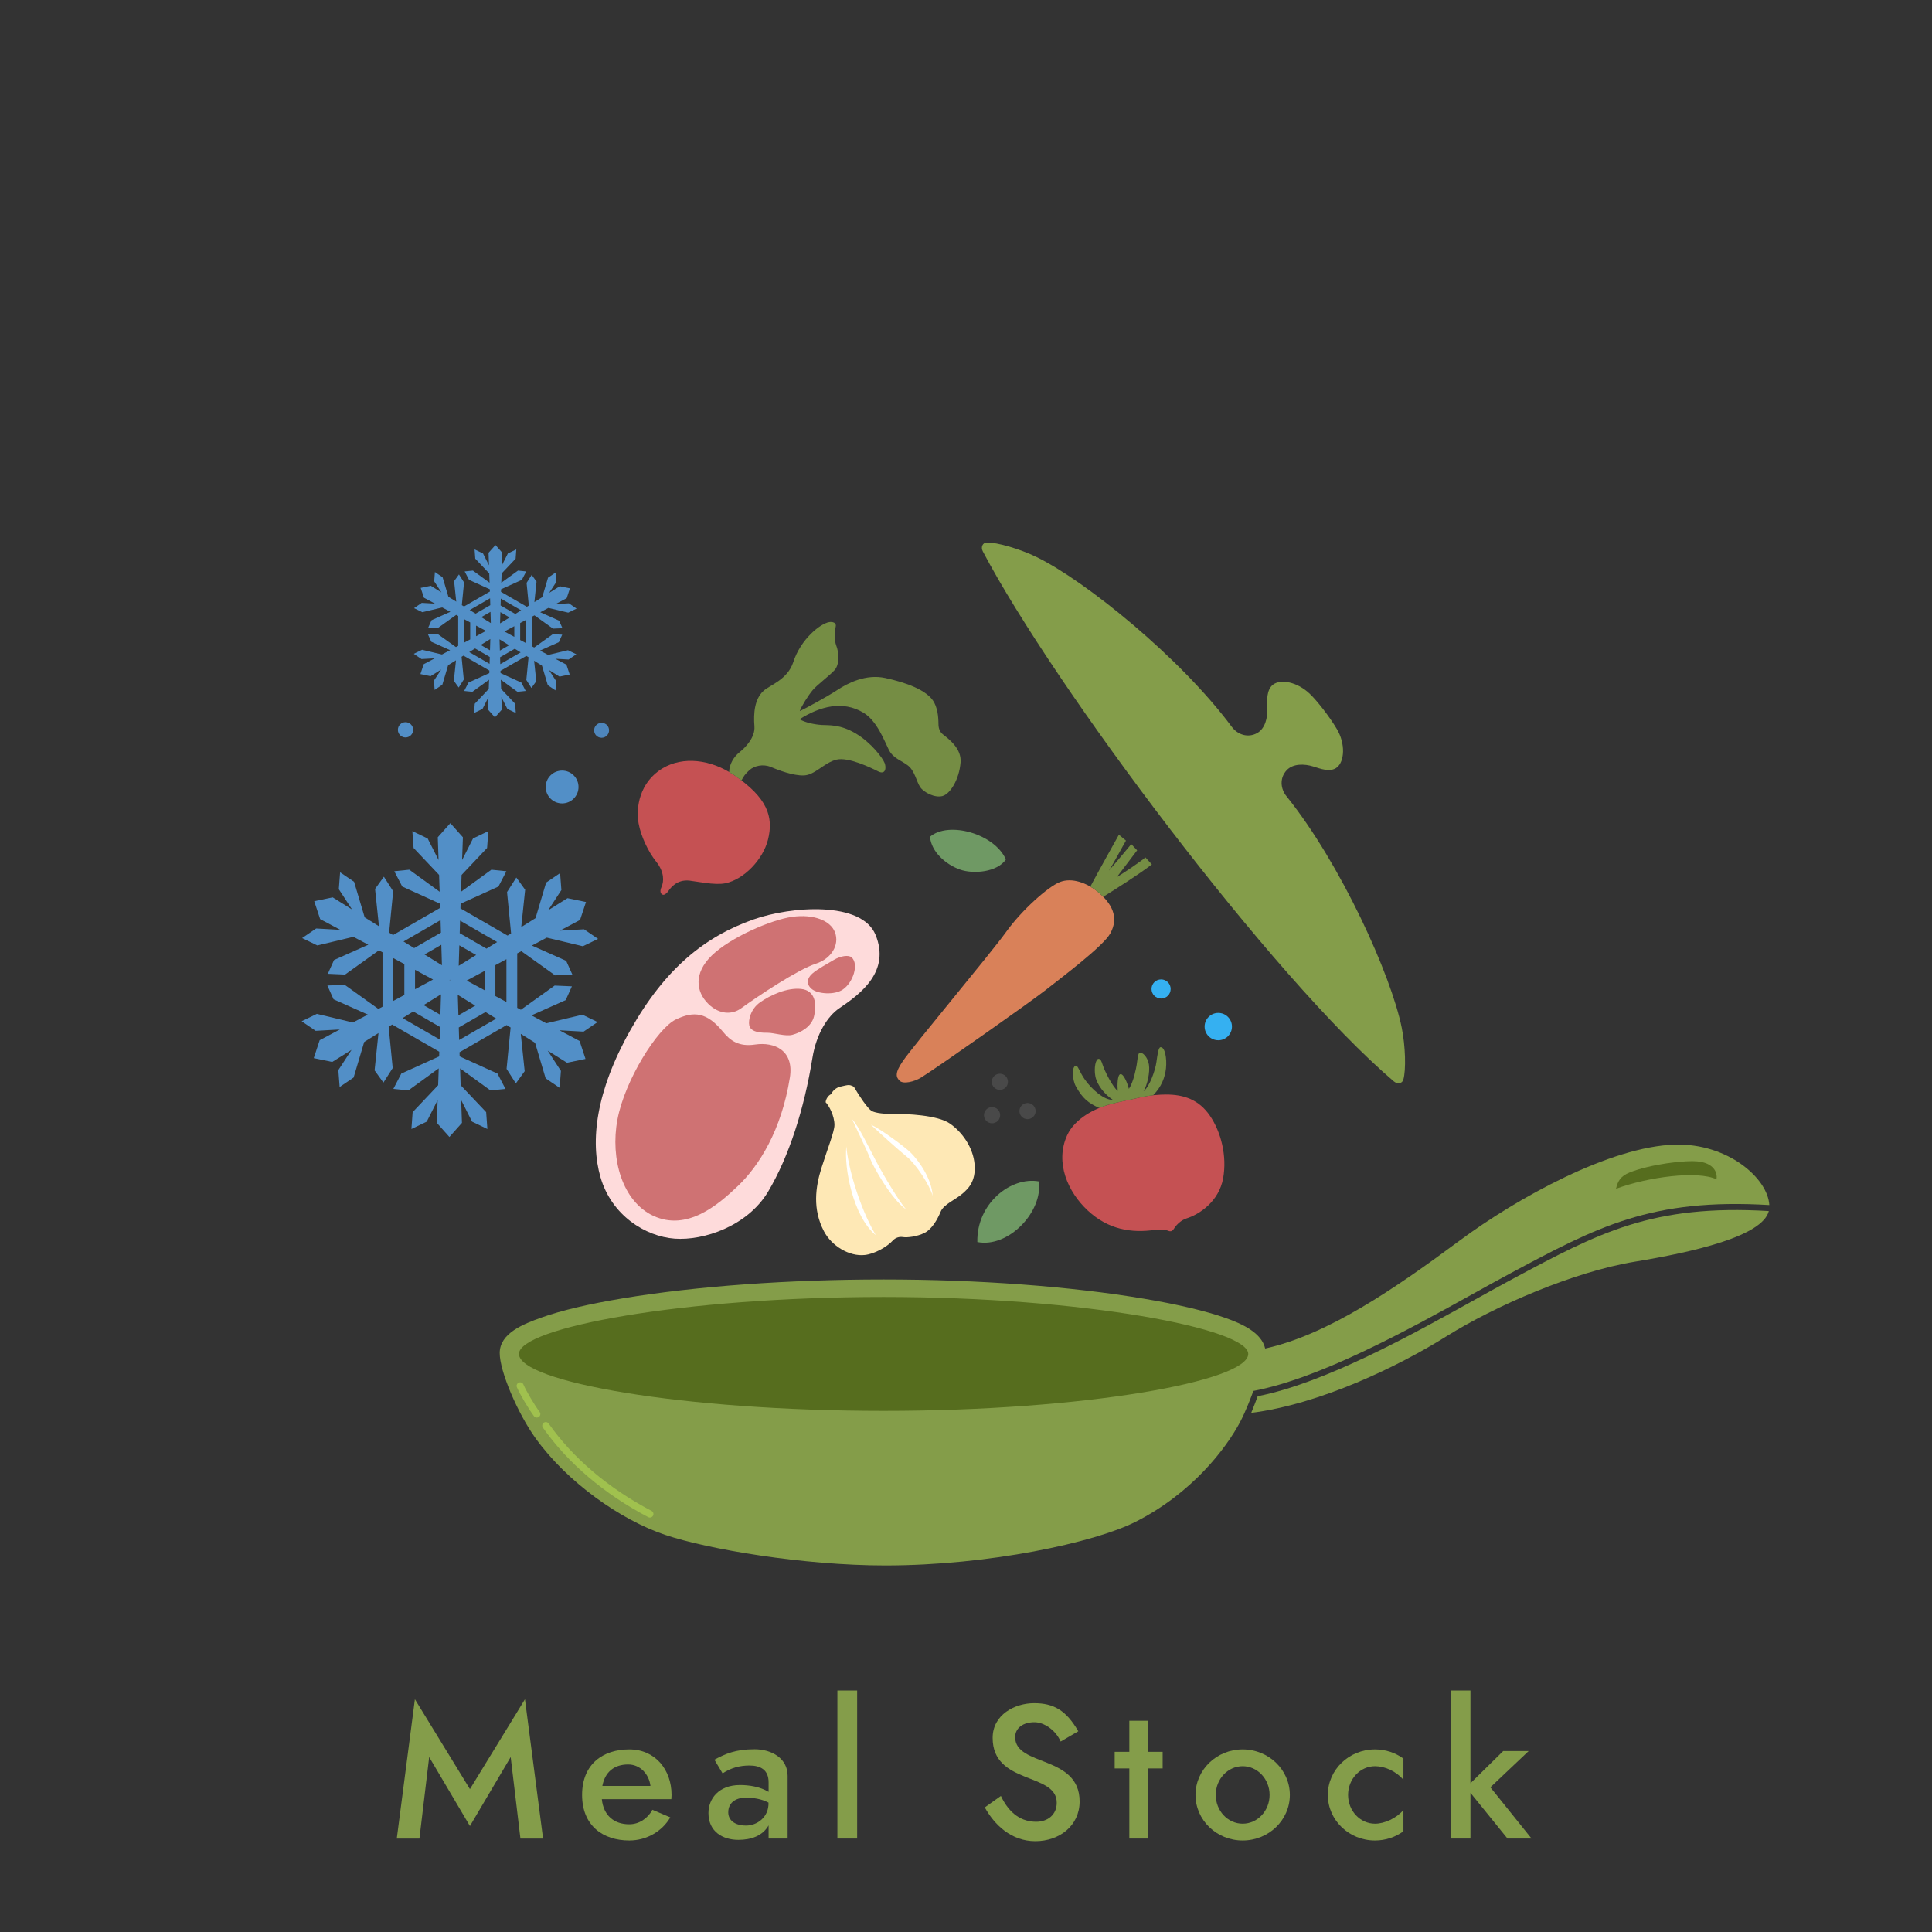 <?xml version="1.0" encoding="UTF-8" standalone="no"?>
<svg
   xmlns:dc="http://purl.org/dc/elements/1.1/"
   xmlns:cc="http://creativecommons.org/ns#"
   xmlns:rdf="http://www.w3.org/1999/02/22-rdf-syntax-ns#"
   xmlns:svg="http://www.w3.org/2000/svg"
   xmlns="http://www.w3.org/2000/svg"
   xmlns:sodipodi="http://sodipodi.sourceforge.net/DTD/sodipodi-0.dtd"
   xmlns:inkscape="http://www.inkscape.org/namespaces/inkscape"
   version="1.1"
   id="svg157"
   xml:space="preserve"
   width="1000"
   height="1000"
   viewBox="0 0 1000 1000"
   sodipodi:docname="mealstock_for_logo.svg"
   inkscape:version="1.0.2 (e86c870879, 2021-01-15)"><rect x="0" y="0" width="1000" height="1000" fill="#333333" stroke="none"/><defs
     id="defs161"><clipPath
       clipPathUnits="userSpaceOnUse"
       id="clipPath181"><path
         d="M 0,858.897 H 612.288 V 0 H 0 Z"
         id="path179" /></clipPath></defs><sodipodi:namedview
     pagecolor="#ffffff"
     bordercolor="#666666"
     borderopacity="1"
     objecttolerance="10"
     gridtolerance="10"
     guidetolerance="10"
     inkscape:pageopacity="0"
     inkscape:pageshadow="2"
     inkscape:window-width="1498"
     inkscape:window-height="784"
     id="namedview159"
     showgrid="false"
     inkscape:zoom="0.51257599"
     inkscape:cx="392.58454"
     inkscape:cy="557.8746"
     inkscape:window-x="19"
     inkscape:window-y="13"
     inkscape:window-maximized="0"
     inkscape:current-layer="g165" /><g
     id="g165"
     inkscape:groupmode="layer"
     inkscape:label="mealstock"
     transform="matrix(1.333,0,0,-1.333,0,1145.196)"><g
       id="g793"
       transform="matrix(1.538,0,0,1.538,-98.578,-299.251)"><g
         id="g167"
         transform="translate(180.018,490.595)"><path
           d="M 0,0 -0.095,3.163 6.663,7.064 9.354,5.4 Z m -14.278,5.535 2.692,1.664 6.757,-3.902 -0.095,-3.163 z m -2.346,15.133 2.787,-1.499 v -7.803 l -2.787,-1.499 z m 11.933,9.598 0.095,-3.163 -6.758,-3.902 -2.691,1.664 z M 9.587,24.731 6.896,23.067 0.138,26.968 0.233,30.131 Z M 1.893,14.999 6.446,17.448 V 12.549 Z M -0.343,11.396 4.055,8.676 -0.188,6.227 Z M -4.581,11.53 -4.736,6.362 -8.979,8.811 Z m -2.002,3.738 -4.554,-2.45 v 4.899 z m 2.235,3.603 -4.398,2.718 4.243,2.45 z m 4.394,5.033 4.242,-2.449 -4.398,-2.719 z m -2.461,-8.771 0.035,0.061 h 0.069 l 0.035,-0.061 -0.035,-0.061 H -2.38 Z M 11.933,9.598 9.146,11.097 V 18.9 l 2.787,1.499 z M 34.952,4.533 31.115,6.392 22.004,4.218 18.25,6.216 l 8.652,3.858 1.559,3.474 -4.353,0.192 -8.529,-6.104 -0.918,0.495 v 13.735 l 1.037,0.558 8.529,-6.104 4.353,0.193 -1.559,3.474 -8.652,3.858 3.754,1.998 9.11,-2.174 3.838,1.858 -3.54,2.421 -6.089,-0.339 5.081,2.703 1.495,4.524 -4.665,0.967 -4.882,-3.049 3.338,5.104 -0.326,4.276 -3.528,-2.394 -2.673,-8.977 -3.607,-2.252 0.985,9.421 -2.229,3.088 -2.343,-3.674 1.021,-10.438 -0.888,-0.549 -11.895,6.868 0.036,1.177 9.55,4.335 2.011,3.866 -3.789,0.387 -7.667,-5.564 0.147,4.25 6.437,6.803 0.31,4.253 -3.866,-1.856 -2.751,-5.443 0.199,5.753 -3.17,3.556 -3.17,-3.556 0.199,-5.753 -2.751,5.443 -3.866,1.856 0.31,-4.253 6.438,-6.803 0.147,-4.25 -7.668,5.564 -3.788,-0.387 2.01,-3.866 9.551,-4.335 0.03,-1.043 -11.895,-6.867 -1.002,0.619 1.022,10.439 -2.343,3.673 -2.229,-3.087 0.984,-9.422 -3.606,2.252 -2.673,8.977 -3.529,2.394 -0.325,-4.276 3.338,-5.104 -4.882,3.049 -4.666,-0.967 1.496,-4.524 5.081,-2.703 -6.09,0.339 -3.54,-2.42 3.838,-1.858 9.111,2.173 3.755,-1.997 -8.653,-3.859 -1.559,-3.474 4.353,-0.193 8.529,6.104 0.918,-0.494 V 8.4 l -1.037,-0.558 -8.529,6.104 -4.353,-0.193 1.559,-3.474 8.652,-3.858 -3.754,-1.998 -9.11,2.174 -3.838,-1.858 3.54,-2.421 6.09,0.339 -5.082,-2.703 -1.495,-4.524 4.665,-0.967 4.882,3.049 -3.338,-5.104 0.326,-4.276 3.528,2.394 2.673,8.977 3.607,2.252 -0.985,-9.422 2.229,-3.087 2.344,3.674 -1.022,10.438 0.887,0.548 11.895,-6.867 -0.035,-1.177 -9.55,-4.335 -2.01,-3.866 3.788,-0.387 7.667,5.564 -0.147,-4.25 -6.437,-6.803 -0.31,-4.253 3.866,1.855 2.751,5.444 -0.199,-5.752 3.17,-3.558 3.17,3.557 -0.199,5.753 2.751,-5.443 3.866,-1.856 -0.309,4.253 -6.439,6.803 -0.147,4.25 7.667,-5.564 3.79,0.387 -2.011,3.866 -9.55,4.334 -0.032,1.043 11.896,6.868 1.001,-0.619 -1.021,-10.439 2.343,-3.673 2.23,3.087 -0.986,9.422 3.608,-2.252 2.672,-8.977 3.529,-2.394 0.326,4.276 -3.338,5.104 4.881,-3.049 4.666,0.967 -1.495,4.523 -5.082,2.704 6.09,-0.339 z"
           style="fill:#528fc7;fill-opacity:1;fill-rule:nonzero;stroke:none"
           id="path169" /></g><g
         id="g171"
         transform="translate(190.402,585.494)"><path
           d="M 0,0 -0.052,1.737 3.659,3.88 5.137,2.966 Z m -7.841,3.04 1.478,0.914 3.711,-2.143 -0.053,-1.737 z m -1.289,8.311 1.531,-0.824 V 6.242 L -9.13,5.419 Z m 6.554,5.27 0.052,-1.737 -3.711,-2.142 -1.478,0.914 z M 5.265,13.582 3.787,12.667 0.076,14.811 0.128,16.547 Z M 1.04,8.237 3.54,9.582 V 6.892 Z M -0.188,6.258 2.227,4.765 -0.103,3.42 Z M -2.516,6.333 -2.602,3.494 -4.931,4.839 Z m -1.1,2.052 -2.5,-1.345 v 2.689 z m 1.228,1.978 -2.415,1.493 2.33,1.345 z m 2.413,2.764 2.329,-1.345 -2.415,-1.492 z m -1.352,-4.816 0.02,0.033 h 0.038 L -1.25,8.311 -1.269,8.277 h -0.038 z m 7.88,-3.04 -1.531,0.823 v 4.285 l 1.531,0.824 z M 19.195,2.49 17.087,3.51 12.084,2.316 10.022,3.414 14.773,5.532 15.63,7.44 13.239,7.546 8.556,4.194 8.051,4.465 v 7.543 l 0.57,0.307 4.684,-3.352 2.39,0.105 -0.857,1.909 -4.751,2.118 2.062,1.097 5.003,-1.193 2.108,1.02 -1.945,1.33 -3.343,-0.187 2.791,1.484 0.82,2.485 -2.562,0.531 -2.681,-1.674 1.833,2.803 -0.178,2.348 -1.938,-1.315 -1.468,-4.93 -1.981,-1.237 0.54,5.175 -1.223,1.695 -1.287,-2.017 0.561,-5.733 -0.488,-0.301 -6.532,3.772 0.02,0.646 5.244,2.38 1.104,2.123 -2.08,0.213 -4.211,-3.056 0.081,2.334 3.535,3.737 0.17,2.335 -2.123,-1.019 -1.51,-2.989 0.109,3.158 -1.741,1.954 -1.741,-1.954 0.11,-3.158 -1.511,2.989 -2.123,1.019 0.17,-2.335 3.535,-3.737 0.081,-2.334 -4.211,3.056 -2.081,-0.213 1.104,-2.123 5.245,-2.38 0.018,-0.573 -6.533,-3.772 -0.55,0.341 0.561,5.733 -1.287,2.017 -1.224,-1.696 0.541,-5.174 -1.981,1.237 -1.468,4.93 -1.938,1.314 -0.179,-2.347 1.833,-2.803 -2.68,1.674 -2.563,-0.531 0.822,-2.485 2.79,-1.484 -3.344,0.186 -1.944,-1.329 2.107,-1.021 5.004,1.194 2.061,-1.097 -4.751,-2.119 -0.857,-1.908 2.391,-0.105 4.684,3.352 0.505,-0.272 V 4.613 l -0.57,-0.306 -4.683,3.352 -2.391,-0.106 0.856,-1.907 4.751,-2.12 -2.062,-1.097 -5.003,1.194 -2.107,-1.02 1.944,-1.33 3.344,0.186 -2.79,-1.484 -0.822,-2.484 2.562,-0.532 2.681,1.675 -1.833,-2.803 0.179,-2.348 1.938,1.314 1.467,4.931 1.981,1.236 -0.54,-5.174 1.224,-1.696 1.287,2.018 -0.561,5.732 0.487,0.302 6.533,-3.771 -0.02,-0.647 -5.245,-2.381 -1.104,-2.123 2.081,-0.212 4.21,3.055 -0.081,-2.334 -3.535,-3.736 -0.169,-2.336 2.123,1.02 1.511,2.989 -0.11,-3.159 1.74,-1.954 1.742,1.953 -0.11,3.16 1.511,-2.989 2.123,-1.02 -0.17,2.336 -3.535,3.736 -0.081,2.334 4.21,-3.055 2.081,0.212 L 5.313,-4.653 0.068,-2.272 0.051,-1.7 6.583,2.072 7.134,1.731 6.573,-4.001 7.86,-6.019 l 1.223,1.697 -0.54,5.174 1.98,-1.238 1.469,-4.929 1.937,-1.315 0.179,2.348 -1.833,2.803 2.681,-1.674 2.562,0.531 -0.821,2.484 -2.79,1.485 3.343,-0.186 z"
           style="fill:#528fc7;fill-opacity:1;fill-rule:nonzero;stroke:none"
           id="path173" /></g><g
         id="g183"
         transform="translate(285.136,517.158)"><path
           d="m 0,0 c -3.507,8.526 -21.232,7.259 -30.834,3.864 -12.185,-4.31 -22.216,-12.26 -31.02,-27.863 -8.805,-15.603 -10.212,-28.165 -7.579,-37.223 2.787,-9.585 11.257,-14.934 18.724,-15.492 7.266,-0.542 18.389,3.121 23.626,11.925 5.239,8.805 9.099,20.923 11.145,33.658 1.003,6.241 3.927,10.659 6.799,12.593 C -3.678,-14.859 3.789,-9.213 0,0"
           style="fill:#fedbdb;fill-opacity:1;fill-rule:nonzero;stroke:none"
           id="path185" /></g><g
         id="g187"
         transform="translate(263.515,481.123)"><path
           d="m 0,0 c 1.084,6.817 -3.84,9.069 -8.842,8.321 -3.975,-0.594 -6.204,0.966 -7.987,3.158 -4.077,5.011 -7.393,5.387 -11.999,3.158 -4.607,-2.229 -12.854,-15.306 -14.711,-25.262 -1.858,-9.956 1.289,-20.681 9.064,-24.296 8.47,-3.937 16.272,2.675 21.398,7.579 C -7.783,-22.279 -2.118,-13.318 0,0"
           style="fill:#cf7273;fill-opacity:1;fill-rule:nonzero;stroke:none"
           id="path189" /></g><g
         id="g191"
         transform="translate(274.883,517.827)"><path
           d="m 0,0 c -1.135,2.937 -5.424,4.606 -10.773,3.863 -5.35,-0.743 -15.603,-5.201 -20.284,-9.733 -4.681,-4.532 -4.012,-9.213 -0.892,-12.259 2.786,-2.72 6.009,-2.736 8.247,-1.115 4.31,3.121 14.34,9.808 18.947,11.293 C -0.986,-6.734 1.263,-3.269 0,0"
           style="fill:#cf7273;fill-opacity:1;fill-rule:nonzero;stroke:none"
           id="path193" /></g><g
         id="g195"
         transform="translate(253.262,494.274)"><path
           d="m 0,0 c 0.415,-1.865 3.344,-1.857 4.755,-1.857 1.412,0 4.435,-0.962 6.093,-0.52 2.229,0.594 4.897,2.097 5.498,4.68 0.743,3.196 0.297,6.539 -3.269,6.91 C 9.51,9.585 5.296,7.656 2.675,5.795 0.371,4.161 -0.297,1.337 0,0"
           style="fill:#cf7273;fill-opacity:1;fill-rule:nonzero;stroke:none"
           id="path197" /></g><g
         id="g199"
         transform="translate(279.118,511.438)"><path
           d="m 0,0 c -0.773,0.711 -2.823,0.371 -4.458,-0.595 -1.634,-0.966 -4.235,-2.377 -5.498,-3.491 -1.263,-1.116 -1.634,-2.602 -0.148,-3.864 1.485,-1.263 5.731,-1.619 7.875,-0.149 C 0.372,-6.315 1.858,-1.709 0,0"
           style="fill:#cf7273;fill-opacity:1;fill-rule:nonzero;stroke:none"
           id="path201" /></g><g
         id="g203"
         transform="translate(341.158,528.08)"><path
           d="m 0,0 c -2.581,2.106 -6.395,3.625 -9.512,2.378 -2.971,-1.189 -9.584,-7.059 -13.521,-12.557 -3.939,-5.498 -23.33,-28.605 -26.08,-32.617 -2.133,-3.114 -1.708,-4.086 -0.817,-4.978 0.892,-0.892 3.636,-0.289 5.424,0.817 4.087,2.526 27.639,19.095 31.502,22.141 3.864,3.046 14.49,10.999 16.273,14.266 C 5.498,-6.464 3.64,-2.972 0,0"
           style="fill:#d98159;fill-opacity:1;fill-rule:nonzero;stroke:none"
           id="path205" /></g><g
         id="g207"
         transform="translate(353.268,536.699)"><path
           d="m 0,0 c -0.965,-0.892 -5.349,-3.863 -7.206,-4.978 l 5.126,6.762 -1.486,1.559 c -0.817,-0.965 -4.383,-5.275 -5.647,-6.686 0.744,1.04 3.642,6.463 4.31,7.578 l -1.785,1.486 c 0,0 -5.671,-10.143 -7.212,-13.1 0.64,-0.373 1.243,-0.793 1.791,-1.24 0.527,-0.431 1.015,-0.873 1.463,-1.327 3.144,1.932 8.908,5.599 12.281,8.163 z"
           style="fill:#758d44;fill-opacity:1;fill-rule:nonzero;stroke:none"
           id="path209" /></g><g
         id="g211"
         transform="translate(318.051,536.179)"><path
           d="m 0,0 c -2.898,6.539 -14.489,9.733 -19.169,5.721 0.371,-3.864 4.012,-6.984 7.504,-8.247 C -8.174,-3.789 -2.154,-3.195 0,0"
           style="fill:#6f9964;fill-opacity:1;fill-rule:nonzero;stroke:none"
           id="path213" /></g><g
         id="g215"
         transform="translate(249.547,557.391)"><path
           d="m 0,0 c -6.055,4.161 -13.077,4.829 -18.129,1.82 -5.891,-3.508 -6.834,-9.982 -6.092,-13.968 0.594,-3.195 2.377,-7.058 4.457,-9.659 2.081,-2.601 1.932,-4.978 1.338,-6.315 -0.477,-1.074 -0.315,-1.651 0.197,-1.952 0.453,-0.267 1.122,0.316 1.534,0.903 0.572,0.812 2.137,2.949 5.297,2.618 1.663,-0.174 6.378,-1.226 9.057,-0.678 4.718,0.966 9.511,5.981 10.774,10.997 C 9.925,-10.312 8.166,-5.611 0,0"
           style="fill:#c55153;fill-opacity:1;fill-rule:nonzero;stroke:none"
           id="path217" /></g><g
         id="g219"
         transform="translate(302.151,567.756)"><path
           d="m 0,0 c -0.73,0.574 -1.078,1.411 -1.115,2.377 -0.037,0.966 0.037,3.53 -1.077,5.647 -1.695,3.22 -7.393,5.127 -12.334,6.204 -4.941,1.077 -9.51,-1.3 -12.111,-3.009 -2.6,-1.709 -7.987,-4.644 -9.51,-5.349 0.372,1.151 2.192,4.049 3.307,5.349 1.113,1.301 4.16,3.566 5.461,4.978 1.299,1.411 1.188,4.346 0.445,6.241 -0.489,1.247 -0.445,3.604 -0.148,4.681 0.297,1.077 -0.743,1.374 -1.635,1.226 -2.214,-0.369 -7.17,-4.272 -9.064,-10.105 -1.44,-4.43 -5.907,-5.795 -7.505,-7.244 -2.284,-2.071 -2.563,-5.683 -2.303,-8.953 0.218,-2.741 -2.154,-5.275 -3.789,-6.576 -1.459,-1.16 -2.56,-3.061 -2.595,-4.962 0.461,-0.272 0.918,-0.56 1.369,-0.87 0.623,-0.428 1.204,-0.85 1.753,-1.268 0.449,0.947 0.954,1.655 1.999,2.606 1.226,1.114 3.492,1.597 5.35,0.817 1.857,-0.78 5.683,-2.266 8.432,-2.155 2.749,0.112 5.09,3.195 8.136,3.975 3.046,0.78 8.842,-2.08 10.625,-2.972 1.783,-0.891 2.08,0.855 1.597,2.118 -0.483,1.263 -3.306,5.089 -7.281,7.467 -3.975,2.377 -6.873,2.043 -8.618,2.154 -1.747,0.112 -4.199,0.595 -5.573,1.449 5.126,3.232 10.81,4.793 16.085,1.672 3.443,-2.036 5.313,-7.133 6.428,-9.362 1.114,-2.229 3.157,-2.675 4.866,-4.012 1.709,-1.337 2.155,-4.124 3.084,-5.461 0.929,-1.337 3.677,-2.749 5.609,-2.229 1.932,0.52 4.236,4.161 4.57,8.507 C 4.718,-3.678 1.746,-1.375 0,0"
           style="fill:#758d44;fill-opacity:1;fill-rule:nonzero;stroke:none"
           id="path221" /></g><g
         id="g223"
         transform="translate(401.617,569.09)"><path
           d="m 0,0 c 2.209,-3.731 1.929,-8.171 0,-9.685 -1.686,-1.324 -4.25,-0.293 -5.991,0.251 -2.185,0.683 -5.09,0.774 -6.699,-0.966 -1.761,-1.903 -1.605,-4.602 -0.033,-6.555 13.713,-17.032 26.434,-45.206 29.098,-58.448 0.924,-4.595 1.121,-10.615 0.396,-13.114 -0.283,-0.969 -1.462,-1.219 -2.411,-0.411 -30.758,26.233 -85.816,99.705 -103.758,133.808 -0.581,1.103 -0.006,2.2 1.002,2.229 2.601,0.074 8.378,-1.629 12.593,-3.678 12.149,-5.907 36.221,-25.299 49.261,-42.852 1.495,-2.013 4.067,-2.842 6.353,-1.616 2.088,1.121 2.729,3.957 2.619,6.241 -0.089,1.823 -0.256,4.719 1.448,6.018 1.95,1.486 6.102,0.697 9.251,-2.284 C -5.072,7.232 -1.908,3.225 0,0"
           style="fill:#849d4a;fill-opacity:1;fill-rule:nonzero;stroke:none"
           id="path225" /></g><g
         id="g227"
         transform="translate(358.469,476.832)"><path
           d="m 0,0 c -1.508,0 -4.291,-0.167 -6.742,-0.78 -2.452,-0.613 -4.848,-0.948 -7.912,-1.839 -3.066,-0.892 -8.307,-3.29 -10.311,-7.69 -3.119,-6.854 0.194,-14.336 5.238,-19.002 5.182,-4.792 10.979,-5.74 17.051,-4.848 0.946,0.138 2.643,0.006 3.178,-0.223 0.78,-0.335 1.156,-0.05 1.504,0.502 0.67,1.058 1.82,2.173 3.232,2.618 3.177,1.004 8.136,4.236 9.195,10.142 1.01,5.641 -0.558,11.703 -3.343,15.77 C 8.303,-1.282 4.514,0 0,0"
           style="fill:#c55153;fill-opacity:1;fill-rule:nonzero;stroke:none"
           id="path229" /></g><g
         id="g231"
         transform="translate(357.095,488.776)"><path
           d="m 0,0 c -0.524,-0.035 -0.78,-1.82 -1.04,-3.752 -0.262,-1.932 -1.635,-6.093 -3.27,-7.393 0.966,1.598 1.684,4.794 1.375,6.761 -0.297,1.895 -1.634,3.233 -2.378,2.972 -0.433,-0.151 -0.557,-2.154 -0.706,-3.008 -0.132,-0.769 -0.742,-4.236 -1.968,-6.093 -0.371,1.411 -1.301,3.789 -2.117,3.715 -0.818,-0.075 -0.819,-2.972 -0.707,-4.235 -1.375,1.152 -3.268,4.941 -3.827,6.649 -0.237,0.728 -0.482,1.487 -1.039,1.449 -0.669,-0.044 -1.189,-2.229 -0.781,-4.383 0.408,-2.155 2.268,-4.533 4.385,-5.944 -2.081,-0.186 -5.391,2.672 -7.133,5.238 -1.338,1.969 -1.643,3.438 -2.192,3.343 -1.078,-0.185 -0.891,-3.545 0,-5.164 1.668,-3.03 3.124,-4.251 5.928,-5.491 0.792,0.328 1.539,0.585 2.19,0.773 3.064,0.892 5.46,1.227 7.912,1.839 1.148,0.287 2.366,0.475 3.494,0.596 2.123,2.127 3.012,4.547 3.248,6.815 C 1.635,-2.823 1.114,0.075 0,0"
           style="fill:#758d44;fill-opacity:1;fill-rule:nonzero;stroke:none"
           id="path233" /></g><g
         id="g235"
         transform="translate(316.602,471.613)"><path
           d="m 0,0 c 0,-1.128 -0.915,-2.043 -2.043,-2.043 -1.128,0 -2.043,0.915 -2.043,2.043 0,1.128 0.915,2.043 2.043,2.043 C -0.915,2.043 0,1.128 0,0"
           style="fill:#494949;fill-opacity:1;fill-rule:nonzero;stroke:none"
           id="path237" /></g><g
         id="g239"
         transform="translate(318.57,480.046)"><path
           d="m 0,0 c 0,-1.128 -0.914,-2.043 -2.043,-2.043 -1.128,0 -2.043,0.915 -2.043,2.043 0,1.128 0.915,2.043 2.043,2.043 C -0.914,2.043 0,1.128 0,0"
           style="fill:#494949;fill-opacity:1;fill-rule:nonzero;stroke:none"
           id="path241" /></g><g
         id="g243"
         transform="translate(325.555,472.653)"><path
           d="m 0,0 c 0,-1.128 -0.915,-2.043 -2.043,-2.043 -1.128,0 -2.043,0.915 -2.043,2.043 0,1.128 0.915,2.043 2.043,2.043 C -0.915,2.043 0,1.128 0,0"
           style="fill:#494949;fill-opacity:1;fill-rule:nonzero;stroke:none"
           id="path245" /></g><g
         id="g247"
         transform="translate(326.371,454.896)"><path
           d="M 0,0 C -7.057,1.263 -15.751,-5.572 -15.527,-15.306 -7.727,-16.866 1.041,-7.727 0,0"
           style="fill:#6f9964;fill-opacity:1;fill-rule:nonzero;stroke:none"
           id="path249" /></g><g
         id="g251"
         transform="translate(375.125,493.986)"><path
           d="m 0,0 c 0,-1.906 -1.545,-3.452 -3.451,-3.452 -1.908,0 -3.453,1.546 -3.453,3.452 0,1.906 1.545,3.452 3.453,3.452 C -1.545,3.452 0,1.906 0,0"
           style="fill:#35b0f1;fill-opacity:1;fill-rule:nonzero;stroke:none"
           id="path253" /></g><g
         id="g255"
         transform="translate(359.65,503.478)"><path
           d="m 0,0 c 0,-1.334 -1.082,-2.416 -2.416,-2.416 -1.336,0 -2.418,1.082 -2.418,2.416 0,1.334 1.082,2.417 2.418,2.417 C -1.082,2.417 0,1.334 0,0"
           style="fill:#35b0f1;fill-opacity:1;fill-rule:nonzero;stroke:none"
           id="path257" /></g><g
         id="g259"
         transform="translate(445.905,430.23)"><path
           d="m 0,0 c -2.836,-1.521 -6.038,-3.301 -9.427,-5.185 -15.992,-8.894 -37.844,-21.044 -54.855,-24.382 -0.38,-1.041 -0.991,-2.627 -1.637,-4.207 17.453,2.194 37.25,11.787 49.215,19.283 12.335,7.729 32.246,16.346 47.552,18.873 14.758,2.436 32.278,6.392 33.912,12.8 C 35.324,18.924 21.913,11.741 0,0"
           style="fill:#849d49;fill-opacity:1;fill-rule:nonzero;stroke:none"
           id="path261" /></g><g
         id="g263"
         transform="translate(377.229,394.231)"><path
           d="m 0,0 c -3.544,-6.701 -12.146,-18.061 -26.487,-25.299 -10.332,-5.216 -37.001,-10.997 -63.155,-10.997 -20.654,0 -44.773,4.087 -55.575,7.728 -11.282,3.8 -24.692,13.267 -32.691,24.369 -4.471,6.203 -9.081,16.881 -9.066,21.547 0.018,4.953 5.873,7.282 10.61,8.968 4.982,1.774 11.875,3.399 20.489,4.829 18.498,3.07 41.874,4.76 65.821,4.76 23.766,0 47.145,-1.731 65.831,-4.874 8.461,-1.422 15.538,-3.095 20.469,-4.836 4.278,-1.509 9.126,-3.731 10.034,-7.728 15.801,3.497 32.524,14.967 49.11,27.263 14.49,10.742 38.041,23.775 54.386,24.222 13.293,0.361 23.426,-8.5 23.78,-15.26 C 103.676,56.468 90.12,49.207 67.961,37.333 65.114,35.809 61.907,34.025 58.512,32.139 42.478,23.222 20.138,10.935 3.307,7.764 2.786,6.352 1.45,2.786 0,0"
           style="fill:#849d49;fill-opacity:1;fill-rule:nonzero;stroke:none"
           id="path265" /></g><g
         id="g267"
         transform="translate(472.09,453.038)"><path
           d="M 0,0 C 8.191,3.009 20.508,4.625 25.355,2.396 25.689,4.235 24.519,6.353 21.064,6.854 17.609,7.355 8.471,6.13 3.455,4.124 1.002,3.142 0.391,1.728 0,0"
           style="fill:#566d1e;fill-opacity:1;fill-rule:nonzero;stroke:none"
           id="path269" /></g><g
         id="g271"
         transform="translate(279.842,478.504)"><path
           d="m 0,0 c 1.17,-2.006 3.288,-5.183 4.291,-5.796 1.003,-0.612 3.621,-0.81 5.46,-0.78 3.4,0.056 11.145,-0.278 14.266,-2.396 3.12,-2.117 5.962,-6.074 6.297,-10.42 0.334,-4.347 -1.748,-6.149 -3.064,-7.3 -1.784,-1.56 -4.737,-2.675 -5.518,-4.57 -0.78,-1.894 -2.173,-4.402 -4.067,-5.349 -1.895,-0.947 -4.403,-1.226 -5.406,-1.058 -1.003,0.167 -1.95,-0.168 -2.563,-0.837 -1.548,-1.688 -4.638,-3.399 -7.077,-3.677 -3.901,-0.446 -8.41,2.257 -10.365,6.017 -2.898,5.573 -2.117,11.146 -0.612,15.938 1.504,4.792 3.287,9.193 3.287,10.866 0,2.341 -1.393,4.904 -2.229,5.74 0.056,0.78 0.669,1.783 1.449,2.062 0.223,0.78 1.226,1.616 2.117,1.838 0.892,0.223 1.839,0.446 2.285,0.446 C -1.003,0.724 -0.111,0.39 0,0"
           style="fill:#fee8b5;fill-opacity:1;fill-rule:nonzero;stroke:none"
           id="path273" /></g><g
         id="g275"
         transform="translate(283.966,469.198)"><path
           d="m 0,0 c 2.452,-2.284 6.798,-6.241 9.083,-8.08 2.285,-1.838 5.739,-7.132 6.52,-9.863 -0.279,4.626 -3.846,9.195 -5.461,10.811 C 8.526,-5.517 2.229,-0.891 0,0"
           style="fill:#ffffff;fill-opacity:1;fill-rule:nonzero;stroke:none"
           id="path277" /></g><g
         id="g279"
         transform="translate(279.229,470.591)"><path
           d="m 0,0 c 0.78,-1.783 3.79,-7.913 4.57,-9.974 0.78,-2.063 5.405,-10.31 9.083,-12.818 -1.672,1.84 -5.796,8.75 -7.634,12.26 C 4.18,-7.021 1.616,-1.671 0,0"
           style="fill:#ffffff;fill-opacity:1;fill-rule:nonzero;stroke:none"
           id="path281" /></g><g
         id="g283"
         transform="translate(277.78,463.737)"><path
           d="M 0,0 C -0.613,-5.294 1.616,-17.609 7.412,-22.401 3.064,-14.934 0.335,-4.736 0,0"
           style="fill:#ffffff;fill-opacity:1;fill-rule:nonzero;stroke:none"
           id="path285" /></g><g
         id="g287"
         transform="translate(199.624,395.265)"><path
           d="m 0,0 c -0.273,0 -0.543,0.125 -0.718,0.36 -1.444,1.954 -3.496,5.43 -4.306,7.293 -0.196,0.451 0.01,0.976 0.462,1.173 0.451,0.197 0.977,-0.011 1.173,-0.463 C -2.622,6.598 -0.665,3.289 0.716,1.42 1.009,1.024 0.926,0.467 0.529,0.174 0.37,0.057 0.184,0 0,0"
           style="fill:#a0c14e;fill-opacity:1;fill-rule:nonzero;stroke:none"
           id="path289" /></g><g
         id="g291"
         transform="translate(228.174,370.027)"><path
           d="m 0,0 c -0.14,0 -0.281,0.034 -0.413,0.103 -11.094,5.816 -20.293,13.63 -26.603,22.6 -0.282,0.403 -0.186,0.96 0.217,1.243 0.403,0.283 0.959,0.186 1.242,-0.217 C -19.411,14.991 -10.43,7.367 0.415,1.683 0.851,1.454 1.019,0.915 0.791,0.479 0.631,0.175 0.321,0 0,0"
           style="fill:#a0c14e;fill-opacity:1;fill-rule:nonzero;stroke:none"
           id="path293" /></g><g
         id="g295"
         transform="translate(196.631,324.155)"><path
           d="M 0,0 -13.894,-22.687 -27.787,0 -32.36,-35.173 h 5.716 l 2.462,20.576 10.288,-17.411 10.289,17.411 2.462,-20.576 h 5.716 z"
           style="fill:#849d4a;fill-opacity:1;fill-rule:nonzero;stroke:none"
           id="path297" /></g><path
         d="m 280.498,288.987 h -4.988 v 37.371 h 4.988 z"
         style="fill:#849d4a;fill-opacity:1;fill-rule:nonzero;stroke:none"
         id="path299" /><g
         id="g301"
         transform="translate(357.625,310.878)"><path
           d="M 0,0 H -3.658 V 7.846 H -8.412 V 0 h -3.697 v -4.193 h 3.697 v -17.698 h 4.754 V -4.193 H 0 Z"
           style="fill:#849d4a;fill-opacity:1;fill-rule:nonzero;stroke:none"
           id="path303" /></g><g
         id="g305"
         transform="translate(377.83,292.737)"><path
           d="m 0,0 c -3.754,0 -6.798,3.249 -6.798,7.257 0,4.008 3.044,7.256 6.798,7.256 3.754,0 6.797,-3.248 6.797,-7.256 C 6.797,3.249 3.754,0 0,0 m 0,18.754 c -6.578,0 -11.91,-5.149 -11.91,-11.497 0,-6.351 5.332,-11.498 11.91,-11.498 6.576,0 11.909,5.147 11.909,11.498 0,6.348 -5.333,11.497 -11.909,11.497"
           style="fill:#849d4a;fill-opacity:1;fill-rule:nonzero;stroke:none"
           id="path307" /></g><g
         id="g309"
         transform="translate(411.238,292.737)"><path
           d="m 0,0 c -3.754,0 -6.797,3.249 -6.797,7.257 0,4.008 3.043,7.256 6.797,7.256 2.445,0 5.271,-1.212 7.176,-3.445 v 5.364 C 5.18,17.889 2.694,18.754 0,18.754 c -6.577,0 -11.91,-5.149 -11.91,-11.497 0,-6.351 5.333,-11.498 11.91,-11.498 2.694,0 5.18,0.864 7.176,2.321 V 3.445 C 5.406,1.379 2.445,0 0,0"
           style="fill:#849d4a;fill-opacity:1;fill-rule:nonzero;stroke:none"
           id="path311" /></g><g
         id="g313"
         transform="translate(450.761,288.987)"><path
           d="m 0,0 -10.396,12.938 9.667,9.152 h -6.427 l -8.269,-8.131 v 23.412 h -4.988 V 0 h 4.988 V 11.542 L -6.076,0 Z"
           style="fill:#849d4a;fill-opacity:1;fill-rule:nonzero;stroke:none"
           id="path315" /></g><g
         id="g317"
         transform="translate(222.677,307.688)"><path
           d="M 0,0 C 3.063,0 5.267,-2.445 5.64,-5.416 H -6.505 C -5.842,-1.863 -3.48,0 0,0 m 10.909,-8.766 c 0.034,0.353 0.054,0.709 0.054,1.072 0,6.348 -4.099,11.497 -10.676,11.497 -6.578,0 -11.911,-3.653 -11.911,-11.497 0,-7.804 5.333,-11.498 11.911,-11.498 4.443,0 8.316,2.352 10.362,5.834 l -4.521,1.916 c -1.185,-2.191 -3.357,-3.66 -5.841,-3.66 -3.853,0 -6.513,2.233 -6.926,6.336 z"
           style="fill:#849d4a;fill-opacity:1;fill-rule:nonzero;stroke:none"
           id="path319" /></g><g
         id="g321"
         transform="translate(252.472,292.265)"><path
           d="m 0,0 c -2.896,0 -4.515,1.354 -4.515,3.348 0,2.784 2.408,3.687 4.289,3.687 2.144,0 4.063,-0.301 5.869,-1.242 C 5.756,2.068 2.708,0 0,0 m 2.107,19.261 c -4.815,0 -7.374,-1.165 -10.12,-2.634 l 2.069,-3.459 c 2.031,1.353 4.251,1.992 6.772,1.992 2.708,0 4.84,-1.014 4.84,-4.257 V 8.508 c -2.224,1.326 -4.949,1.724 -7.21,1.724 -5.456,0 -7.976,-3.536 -7.976,-7.072 0,-4.702 3.611,-6.771 7.562,-6.771 3.246,0 6.117,1.017 7.624,3.655 v -3.321 h 4.805 v 15.841 c 0,4.397 -4.002,6.697 -8.366,6.697"
           style="fill:#849d4a;fill-opacity:1;fill-rule:nonzero;stroke:none"
           id="path323" /></g><g
         id="g325"
         transform="translate(331.875,313.476)"><path
           d="m 0,0 4.453,2.593 c -3.075,5.331 -6.261,7.095 -11.144,7.095 -4.885,0 -10.477,-2.899 -10.477,-8.766 0,-11.926 16.179,-8.639 16.179,-16.384 0,-3.065 -2.341,-4.792 -5.183,-4.792 -3.585,0 -6.724,1.895 -8.916,6.52 l -4.068,-2.898 c 2.451,-4.403 6.687,-8.526 12.761,-8.526 6.075,0 11.182,3.9 11.182,10.03 0,11.758 -16.271,8.768 -16.271,16.233 0,2.286 1.968,3.791 4.921,3.772 C -4.277,4.863 -1.297,2.981 0,0"
           style="fill:#849d4a;fill-opacity:1;fill-rule:nonzero;stroke:none"
           id="path327" /></g><g
         id="g329"
         transform="translate(168.404,568.908)"><path
           d="m 0,0 c 0,-1.064 -0.863,-1.928 -1.927,-1.928 -1.065,0 -1.928,0.864 -1.928,1.928 0,1.064 0.863,1.927 1.928,1.927 C -0.863,1.927 0,1.064 0,0"
           style="fill:#528fc7;fill-opacity:1;fill-rule:nonzero;stroke:none"
           id="path331" /></g><g
         id="g333"
         transform="translate(210.152,554.472)"><path
           d="m 0,0 c 0,-2.287 -1.854,-4.142 -4.142,-4.142 -2.288,0 -4.142,1.855 -4.142,4.142 0,2.288 1.854,4.142 4.142,4.142 C -1.854,4.142 0,2.288 0,0"
           style="fill:#528fc7;fill-opacity:1;fill-rule:nonzero;stroke:none"
           id="path335" /></g><g
         id="g337"
         transform="translate(217.862,568.784)"><path
           d="m 0,0 c 0,-1.042 -0.844,-1.886 -1.887,-1.886 -1.041,0 -1.886,0.844 -1.886,1.886 0,1.042 0.845,1.886 1.886,1.886 C -0.844,1.886 0,1.042 0,0"
           style="fill:#4e86bc;fill-opacity:1;fill-rule:nonzero;stroke:none"
           id="path339" /></g><g
         id="g341"
         transform="translate(379.236,411.339)"><path
           d="m 0,0 c 0,-6.893 -41.217,-14.377 -92.061,-14.377 -50.844,0 -92.061,7.336 -92.061,14.377 0,6.63 41.217,14.376 92.061,14.376 C -41.217,14.376 0,6.334 0,0"
           style="fill:#566d1e;fill-opacity:1;fill-rule:nonzero;stroke:none"
           id="path343" /></g></g></g></svg>

